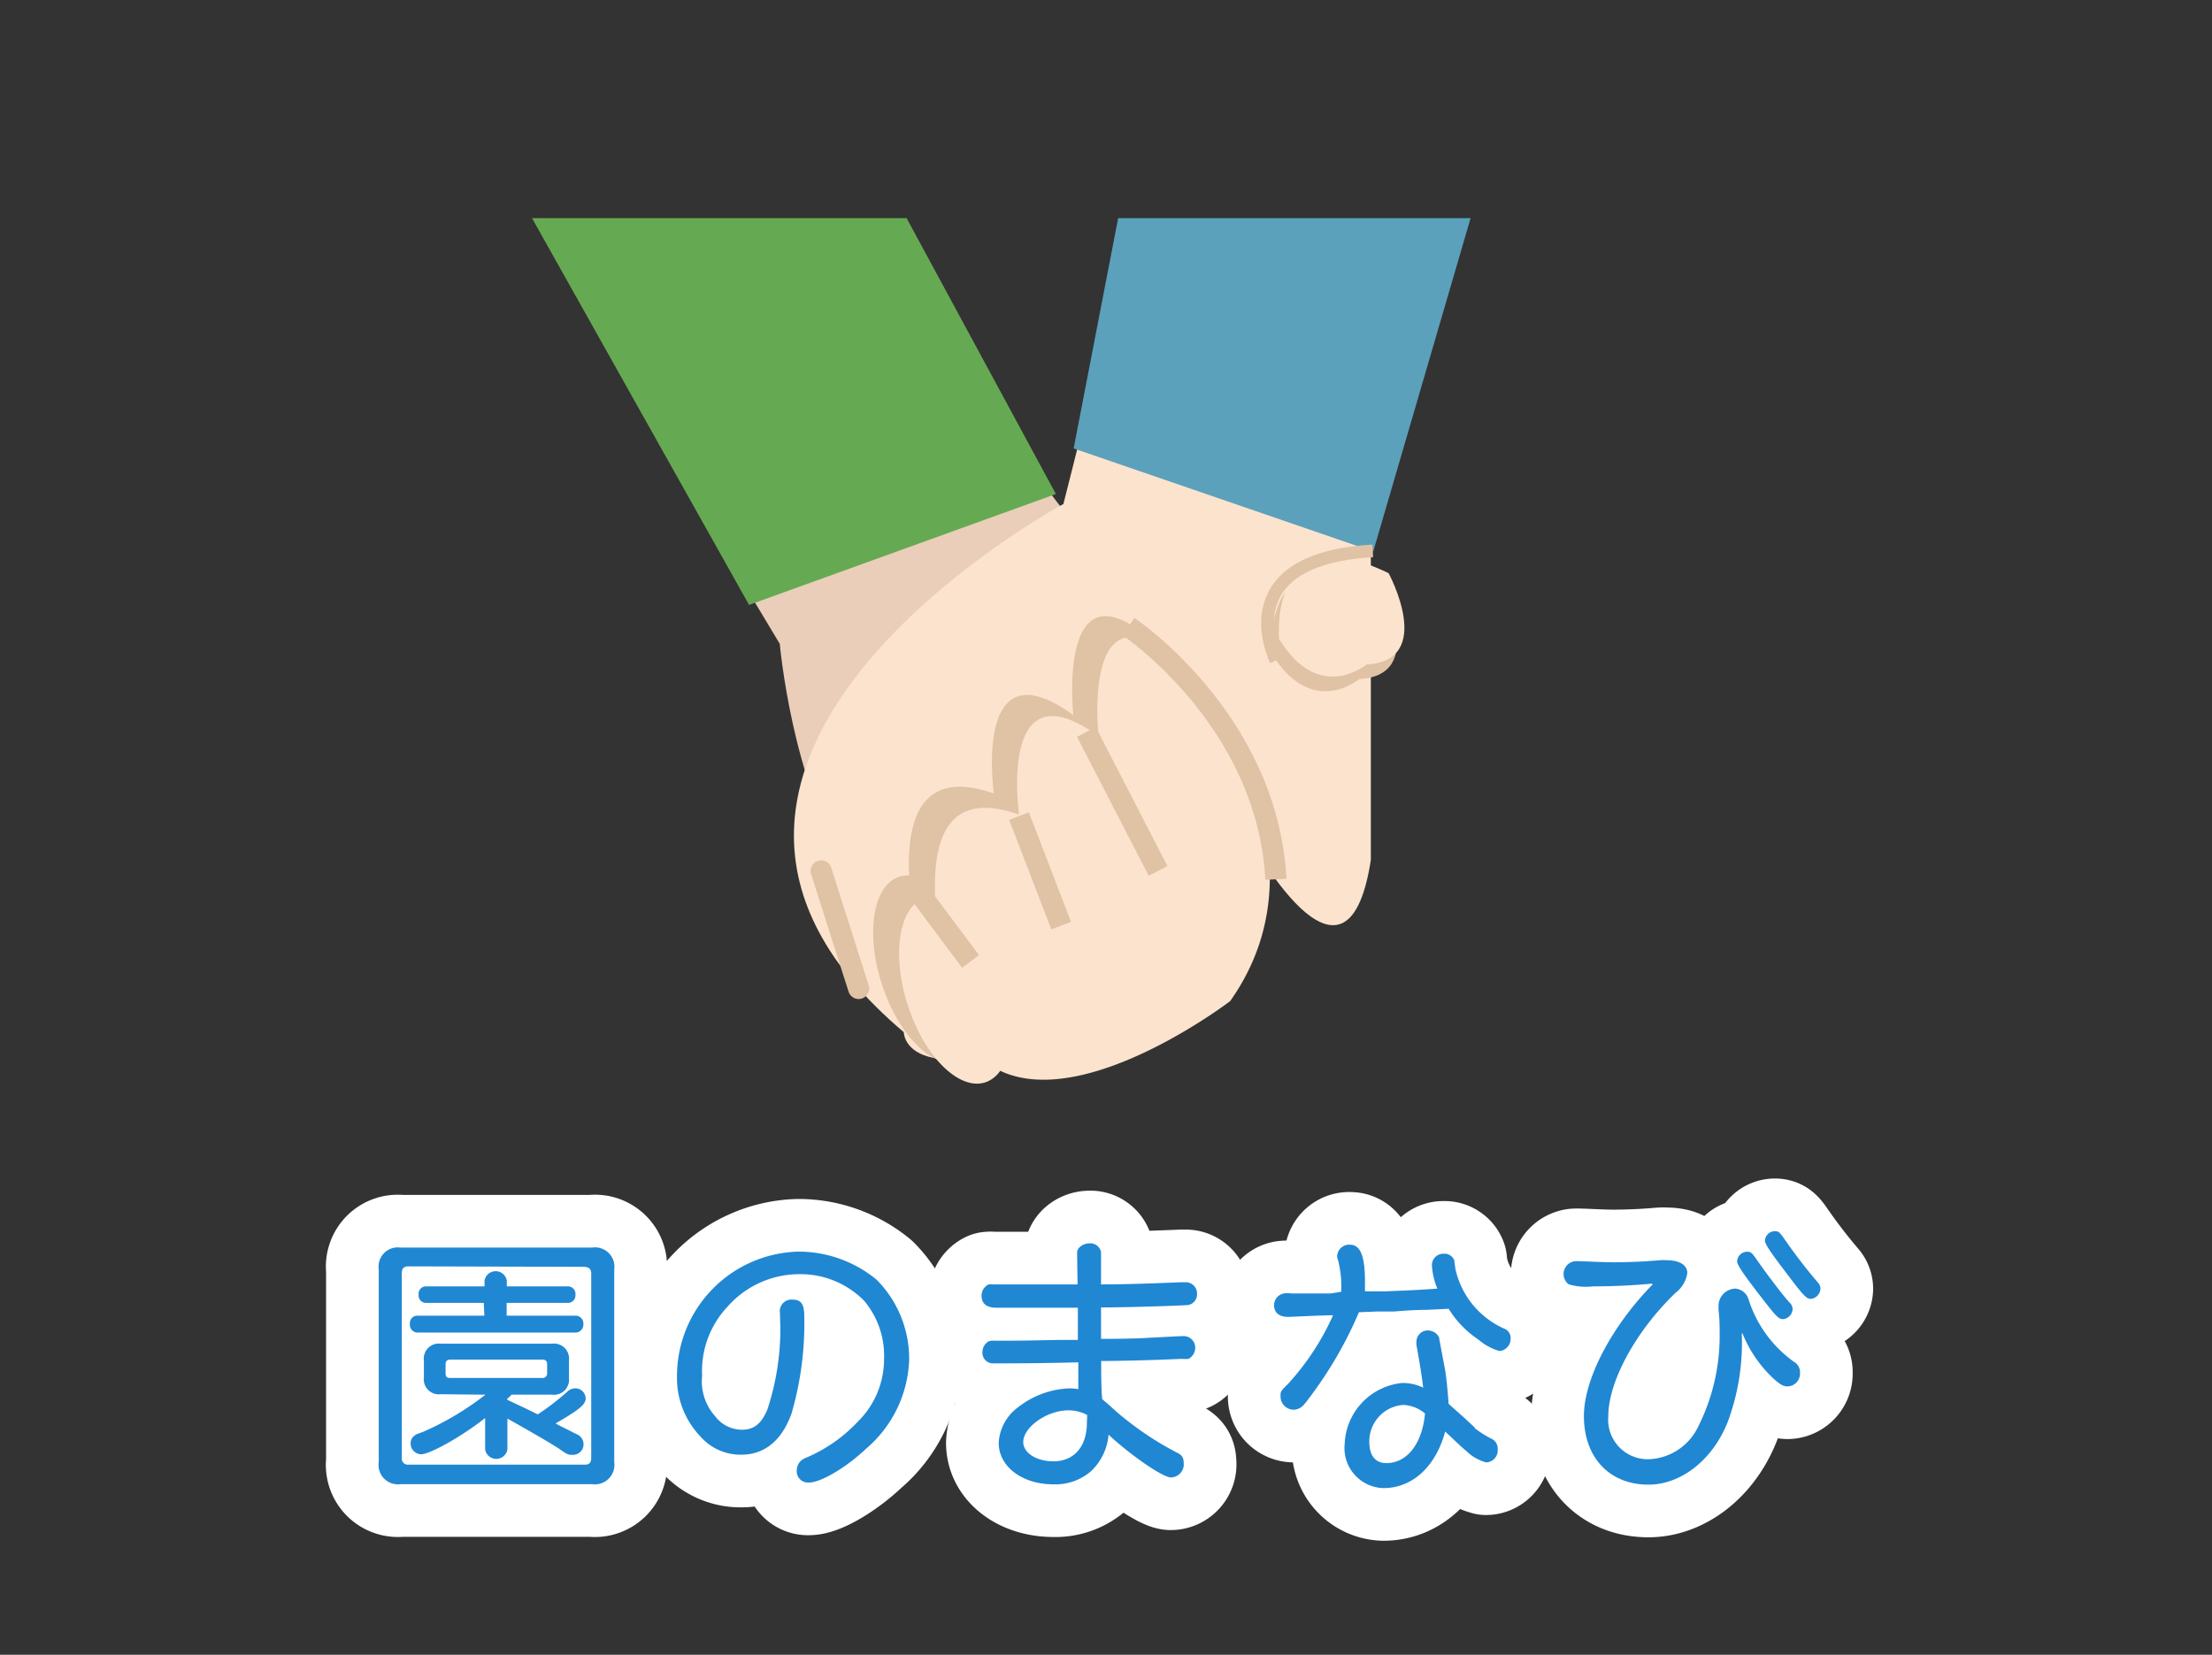<svg xmlns="http://www.w3.org/2000/svg" xmlns:xlink="http://www.w3.org/1999/xlink" viewBox="0 0 147 110"><rect x="0" y="0" width="147" height="110" fill="#333333" stroke="none"/><defs><style>.cls-1,.cls-10,.cls-11,.cls-12,.cls-2{fill:none;}.cls-2{stroke:#fff;stroke-width:7px;}.cls-11,.cls-2{stroke-linecap:round;stroke-linejoin:round;}.cls-3{fill:#2087d3;}.cls-4{clip-path:url(#clip-path);}.cls-5{fill:#eaceb9;}.cls-6{fill:#fce3cd;}.cls-7{fill:#e0c2a4;}.cls-8{fill:#65aa52;}.cls-9{fill:#5ba1bc;}.cls-10,.cls-11,.cls-12{stroke:#e0c2a4;}.cls-10,.cls-12{stroke-miterlimit:10;}.cls-10{stroke-width:0.84px;}.cls-11,.cls-12{stroke-width:1.4px;}</style><clipPath id="clip-path"><rect class="cls-1" x="24" y="14.5" width="92.91" height="61.01"/></clipPath></defs><title>gnavi02</title><g id="レイヤー_5" data-name="レイヤー 5"><path class="cls-2" d="M40.82,97.18a1.3,1.3,0,0,1-1.46,1.48H26.61a1.29,1.29,0,0,1-1.44-1.48V84.39a1.28,1.28,0,0,1,1.44-1.46H39.36a1.29,1.29,0,0,1,1.46,1.46Zm-13.67-13c-.32,0-.45.14-.45.47V96.91a.41.41,0,0,0,.47.45H38.89c.27,0,.4-.14.4-.45V84.68c0-.32-.14-.45-.47-.47Zm5,2.43H28.27a.5.5,0,0,1-.45-.56.49.49,0,0,1,.45-.54h3.93v-.38a.75.75,0,0,1,1.48,0v.38h4.09a.5.5,0,0,1,.47.56.5.5,0,0,1-.47.54H33.67v.85H38.3a.52.52,0,0,1,.47.54.54.54,0,0,1-.47.58H27.71a.52.52,0,0,1-.47-.58.49.49,0,0,1,.47-.54h4.48Zm-2.86,6.07a1,1,0,0,1-1.12-1.12V90.44a1,1,0,0,1,1.12-1.12h7.4a1,1,0,0,1,1.12,1.12v1.15a1,1,0,0,1-1.12,1.12H34l-.07.07-.11.11-.11.09v.07l1.15.54.88.43a17.32,17.32,0,0,0,1.93-1.48.78.78,0,0,1,.58-.25.68.68,0,0,1,.67.67c0,.4-.43.76-2,1.66.23.13.29.16.41.22l1,.5a.72.72,0,0,1,.45.65.7.7,0,0,1-.72.72c-.25,0-.34,0-.81-.34s-2.68-1.6-3.53-2.07v2.05a.75.75,0,0,1-1.48,0V94.26c-1.49,1.19-3.66,2.41-4.25,2.41a.71.71,0,0,1-.7-.74.6.6,0,0,1,.29-.52c.05-.05.05-.05.54-.23a19.19,19.19,0,0,0,4.14-2.47Zm.63-2.3c-.22,0-.31.11-.31.32v.58c0,.23.09.32.31.32h6.1a.3.3,0,0,0,.34-.34v-.56c0-.23-.09-.32-.34-.32Z"/><path class="cls-2" d="M51.83,87.27a.77.77,0,0,1,.81-.88c.61,0,.81.29.81,1.15A21.43,21.43,0,0,1,52.59,94c-.65,1.76-1.78,2.7-3.33,2.7a3.55,3.55,0,0,1-2.74-1.24,5.62,5.62,0,0,1-1.53-4,8.28,8.28,0,0,1,8.08-8.26,8.17,8.17,0,0,1,5.19,1.87,7.47,7.47,0,0,1,2.16,5.29,8.13,8.13,0,0,1-2.86,5.94c-1.31,1.24-3,2.25-3.8,2.25a.75.75,0,0,1-.81-.81.88.88,0,0,1,.27-.63,1.28,1.28,0,0,1,.4-.23A10.09,10.09,0,0,0,57,94.51a5.82,5.82,0,0,0,1.75-4.16,5.66,5.66,0,0,0-1.33-3.89,5.93,5.93,0,0,0-4.32-1.76,6.37,6.37,0,0,0-4.77,2.18,6.23,6.23,0,0,0-1.67,4.56,3.49,3.49,0,0,0,.88,2.72,2.24,2.24,0,0,0,1.75.88c.81,0,1.3-.38,1.71-1.35a17.2,17.2,0,0,0,.86-5.4Z"/><path class="cls-2" d="M71.58,83.26c0-.32.4-.61.83-.61a.72.72,0,0,1,.76.59v2.14c1.82,0,4-.09,5.26-.14a2,2,0,0,1,.29,0,.75.75,0,0,1,.83.74.73.73,0,0,1-.58.77c-.65.05-4.07.16-5.8.16V89c1.89,0,2.93-.05,3.13-.07,1.06-.05,2-.11,2.27-.11a.77.77,0,0,1,.86.77.84.84,0,0,1-.45.74,2.78,2.78,0,0,1-.45,0l-1.28.05c-1.22.05-3,.09-4.07.09,0,.88,0,1.93.07,2.54.32.27.43.36.92.81a20.93,20.93,0,0,0,4,2.72c.36.16.49.34.49.67a.87.87,0,0,1-.85,1c-.54,0-2.68-1.48-4.14-2.84a3.76,3.76,0,0,1-1.19,2.45,3.63,3.63,0,0,1-2.47.85c-2.09,0-3.64-1.19-3.64-2.75a3.14,3.14,0,0,1,1.31-2.39,5.87,5.87,0,0,1,3.37-1.24,4,4,0,0,1,.61.05v-.2l0-.36,0-.67,0-.23v-.32c-1.94.05-3.51.07-5.69.07a.7.7,0,0,1-.68-.76.82.82,0,0,1,.4-.7.87.87,0,0,1,.38-.05l.79,0c1,0,1,0,3.53-.05l1.24,0V86.93l-1.26,0c-1.89,0-3.13,0-3.4,0l-.74,0q-1,0-1-.81a.83.83,0,0,1,.47-.74,1.11,1.11,0,0,1,.29,0l.65,0,3.66,0,1.31,0Zm.67,10.8A2.66,2.66,0,0,0,71,93.75c-1.42,0-3,1.12-3,2.11,0,.72.88,1.28,2,1.28,1.4,0,2.23-1,2.23-2.57Z"/><path class="cls-2" d="M89.13,85.87a6.91,6.91,0,0,0-.22-2.14.71.71,0,0,1-.05-.23.8.8,0,0,1,.85-.76c.68,0,1,.72,1,2.43,0,.14,0,.38,0,.67l.59,0,.74,0c1.87-.07,2.48-.11,3.48-.18a4.75,4.75,0,0,1-.36-1.53.76.76,0,0,1,.79-.79.7.7,0,0,1,.7.45c0,.07,0,.07.07.56a5.68,5.68,0,0,0,3.31,4,.66.66,0,0,1,.36.61.82.82,0,0,1-.74.85,3.76,3.76,0,0,1-1.4-.76A6.71,6.71,0,0,1,96.27,87l-1.46.07c-.13,0-.85,0-2.16.11l-1.13,0-1.21.05A26.78,26.78,0,0,1,86.95,93a4.33,4.33,0,0,1-.32.4.92.92,0,0,1-.65.31.88.88,0,0,1-.88-.92c0-.29,0-.31.49-.79a17,17,0,0,0,3-4.57c-.7,0-2.85.11-3,.11-.58,0-.92-.29-.92-.77a.8.8,0,0,1,.65-.79,1.86,1.86,0,0,1,.49,0l2.63,0ZM98,94.93a6.52,6.52,0,0,0,1.1.7.72.72,0,0,1,.43.72.79.79,0,0,1-.77.86,3,3,0,0,1-1.3-.74c-.32-.27-.43-.38-1.42-1.31-.63,2.34-2.18,3.76-4.1,3.76A2.66,2.66,0,0,1,89.36,96a4.24,4.24,0,0,1,3.85-4.07,3.25,3.25,0,0,1,1.37.31c-.09-.74-.22-1.58-.45-2.83a2,2,0,0,1,0-.23.75.75,0,0,1,.77-.74.84.84,0,0,1,.74.47c0,.07,0,.07.38,2.07.09.47.18,1.4.25,2.34.54.49.79.7,1.12,1l.5.47.09.07Zm-4.83-1.53A2.42,2.42,0,0,0,91,95.86c0,.9.41,1.4,1.13,1.4,1.39,0,2.39-1.31,2.57-3.3A2.41,2.41,0,0,0,93.19,93.39Z"/><path class="cls-2" d="M109.77,85.33c-1.17.11-2.56.18-3.91.18a4,4,0,0,1-1.62-.14.86.86,0,0,1,.41-1.53,2.79,2.79,0,0,1,.36,0c.32,0,1.44.07,2.21.07,1,0,2.11-.05,3.11-.14a3,3,0,0,1,.4,0c.88,0,1.4.32,1.4.85a2,2,0,0,1-.77,1.31c-2.65,2.54-4.48,5.91-4.48,8.21a2.63,2.63,0,0,0,2.7,2.86,3.79,3.79,0,0,0,3.19-2,13.43,13.43,0,0,0,1.51-6.41c0-.43,0-.85-.07-1.49a1,1,0,0,1,0-.2,1.15,1.15,0,0,1,1.08-1.24,1,1,0,0,1,.92.74,8.11,8.11,0,0,0,3,4.12.79.79,0,0,1,.41.74.85.85,0,0,1-.81.9c-.27,0-.45-.09-.83-.41a8.35,8.35,0,0,1-2.18-3.11l-.05,0a15.1,15.1,0,0,1-.92,5.85c-1,2.56-3.12,4.2-5.28,4.2-2.59,0-4.29-1.8-4.29-4.56,0-2.48,1.87-6,4.57-8.75Zm6.93-1.66c.65.94,1.76,2.41,2.21,2.9a.62.62,0,0,1,.22.45.71.71,0,0,1-.63.67c-.31,0-.47-.18-1.58-1.62s-1.48-2-1.48-2.23a.67.67,0,0,1,.65-.63C116.34,83.2,116.43,83.28,116.7,83.67Zm1.82-1.4a36.64,36.64,0,0,0,2.3,3,.59.59,0,0,1,.16.4.71.71,0,0,1-.63.67c-.31,0-.47-.18-1.58-1.64s-1.48-2-1.48-2.23a.67.67,0,0,1,.65-.63C118.18,81.84,118.27,81.91,118.52,82.27Z"/><path class="cls-3" d="M40.82,97.18a1.3,1.3,0,0,1-1.46,1.48H26.61a1.29,1.29,0,0,1-1.44-1.48V84.39a1.28,1.28,0,0,1,1.44-1.46H39.36a1.29,1.29,0,0,1,1.46,1.46Zm-13.67-13c-.32,0-.45.14-.45.47V96.91a.41.41,0,0,0,.47.45H38.89c.27,0,.4-.14.4-.45V84.68c0-.32-.14-.45-.47-.47Zm5,2.43H28.27a.5.5,0,0,1-.45-.56.49.49,0,0,1,.45-.54h3.93v-.38a.75.75,0,0,1,1.48,0v.38h4.09a.5.5,0,0,1,.47.56.5.5,0,0,1-.47.54H33.67v.85H38.3a.52.52,0,0,1,.47.54.54.54,0,0,1-.47.58H27.71a.52.52,0,0,1-.47-.58.49.49,0,0,1,.47-.54h4.48Zm-2.86,6.07a1,1,0,0,1-1.12-1.12V90.44a1,1,0,0,1,1.12-1.12h7.4a1,1,0,0,1,1.12,1.12v1.15a1,1,0,0,1-1.12,1.12H34l-.07.07-.11.11-.11.09v.07l1.15.54.88.43a17.32,17.32,0,0,0,1.93-1.48.78.78,0,0,1,.58-.25.68.68,0,0,1,.67.67c0,.4-.43.76-2,1.66.23.13.29.16.41.22l1,.5a.72.72,0,0,1,.45.65.7.7,0,0,1-.72.72c-.25,0-.34,0-.81-.34s-2.68-1.6-3.53-2.07v2.05a.75.75,0,0,1-1.48,0V94.26c-1.49,1.19-3.66,2.41-4.25,2.41a.71.71,0,0,1-.7-.74.6.6,0,0,1,.29-.52c.05-.05.05-.05.54-.23a19.19,19.19,0,0,0,4.14-2.47Zm.63-2.3c-.22,0-.31.11-.31.32v.58c0,.23.09.32.31.32h6.1a.3.3,0,0,0,.34-.34v-.56c0-.23-.09-.32-.34-.32Z"/><path class="cls-3" d="M51.83,87.27a.77.77,0,0,1,.81-.88c.61,0,.81.29.81,1.15A21.43,21.43,0,0,1,52.59,94c-.65,1.76-1.78,2.7-3.33,2.7a3.55,3.55,0,0,1-2.74-1.24,5.62,5.62,0,0,1-1.53-4,8.28,8.28,0,0,1,8.08-8.26,8.17,8.17,0,0,1,5.19,1.87,7.47,7.47,0,0,1,2.16,5.29,8.13,8.13,0,0,1-2.86,5.94c-1.31,1.24-3,2.25-3.8,2.25a.75.75,0,0,1-.81-.81.88.88,0,0,1,.27-.63,1.28,1.28,0,0,1,.4-.23A10.09,10.09,0,0,0,57,94.51a5.82,5.82,0,0,0,1.75-4.16,5.66,5.66,0,0,0-1.33-3.89,5.93,5.93,0,0,0-4.32-1.76,6.37,6.37,0,0,0-4.77,2.18,6.23,6.23,0,0,0-1.67,4.56,3.49,3.49,0,0,0,.88,2.72,2.24,2.24,0,0,0,1.75.88c.81,0,1.3-.38,1.71-1.35a17.2,17.2,0,0,0,.86-5.4Z"/><path class="cls-3" d="M71.58,83.26c0-.32.4-.61.83-.61a.72.72,0,0,1,.76.59v2.14c1.82,0,4-.09,5.26-.14a2,2,0,0,1,.29,0,.75.75,0,0,1,.83.74.73.73,0,0,1-.58.77c-.65.05-4.07.16-5.8.16V89c1.89,0,2.93-.05,3.13-.07,1.06-.05,2-.11,2.27-.11a.77.77,0,0,1,.86.77.84.84,0,0,1-.45.74,2.78,2.78,0,0,1-.45,0l-1.28.05c-1.22.05-3,.09-4.07.09,0,.88,0,1.93.07,2.54.32.27.43.36.92.81a20.93,20.93,0,0,0,4,2.72c.36.16.49.34.49.67a.87.87,0,0,1-.85,1c-.54,0-2.68-1.48-4.14-2.84a3.76,3.76,0,0,1-1.19,2.45,3.63,3.63,0,0,1-2.47.85c-2.09,0-3.64-1.19-3.64-2.75a3.14,3.14,0,0,1,1.31-2.39,5.87,5.87,0,0,1,3.37-1.24,4,4,0,0,1,.61.05v-.2l0-.36,0-.67,0-.23v-.32c-1.94.05-3.51.07-5.69.07a.7.7,0,0,1-.68-.76.82.82,0,0,1,.4-.7.87.87,0,0,1,.38-.05l.79,0c1,0,1,0,3.53-.05l1.24,0V86.93l-1.26,0c-1.89,0-3.13,0-3.4,0l-.74,0q-1,0-1-.81a.83.83,0,0,1,.47-.74,1.11,1.11,0,0,1,.29,0l.65,0,3.66,0,1.31,0Zm.67,10.8A2.66,2.66,0,0,0,71,93.75c-1.42,0-3,1.12-3,2.11,0,.72.88,1.28,2,1.28,1.4,0,2.23-1,2.23-2.57Z"/><path class="cls-3" d="M89.13,85.87a6.91,6.91,0,0,0-.22-2.14.71.71,0,0,1-.05-.23.8.8,0,0,1,.85-.76c.68,0,1,.72,1,2.43,0,.14,0,.38,0,.67l.59,0,.74,0c1.87-.07,2.48-.11,3.48-.18a4.75,4.75,0,0,1-.36-1.53.76.76,0,0,1,.79-.79.7.7,0,0,1,.7.45c0,.07,0,.07.07.56a5.68,5.68,0,0,0,3.31,4,.66.66,0,0,1,.36.61.82.82,0,0,1-.74.85,3.76,3.76,0,0,1-1.4-.76A6.71,6.71,0,0,1,96.27,87l-1.46.07c-.13,0-.85,0-2.16.11l-1.13,0-1.21.05A26.78,26.78,0,0,1,86.95,93a4.33,4.33,0,0,1-.32.4.92.92,0,0,1-.65.31.88.88,0,0,1-.88-.92c0-.29,0-.31.49-.79a17,17,0,0,0,3-4.57c-.7,0-2.85.11-3,.11-.58,0-.92-.29-.92-.77a.8.8,0,0,1,.65-.79,1.86,1.86,0,0,1,.49,0l2.63,0ZM98,94.93a6.52,6.52,0,0,0,1.1.7.72.72,0,0,1,.43.72.79.79,0,0,1-.77.86,3,3,0,0,1-1.3-.74c-.32-.27-.43-.38-1.42-1.31-.63,2.34-2.18,3.76-4.1,3.76A2.66,2.66,0,0,1,89.36,96a4.24,4.24,0,0,1,3.85-4.07,3.25,3.25,0,0,1,1.37.31c-.09-.74-.22-1.58-.45-2.83a2,2,0,0,1,0-.23.75.75,0,0,1,.77-.74.84.84,0,0,1,.74.47c0,.07,0,.07.38,2.07.09.47.18,1.4.25,2.34.54.49.79.7,1.12,1l.5.47.09.07Zm-4.83-1.53A2.42,2.42,0,0,0,91,95.86c0,.9.41,1.4,1.13,1.4,1.39,0,2.39-1.31,2.57-3.3A2.41,2.41,0,0,0,93.19,93.39Z"/><path class="cls-3" d="M109.77,85.33c-1.17.11-2.56.18-3.91.18a4,4,0,0,1-1.62-.14.86.86,0,0,1,.41-1.53,2.79,2.79,0,0,1,.36,0c.32,0,1.44.07,2.21.07,1,0,2.11-.05,3.11-.14a3,3,0,0,1,.4,0c.88,0,1.4.32,1.4.85a2,2,0,0,1-.77,1.31c-2.65,2.54-4.48,5.91-4.48,8.21a2.63,2.63,0,0,0,2.7,2.86,3.79,3.79,0,0,0,3.19-2,13.43,13.43,0,0,0,1.51-6.41c0-.43,0-.85-.07-1.49a1,1,0,0,1,0-.2,1.15,1.15,0,0,1,1.08-1.24,1,1,0,0,1,.92.74,8.11,8.11,0,0,0,3,4.12.79.79,0,0,1,.41.74.85.85,0,0,1-.81.9c-.27,0-.45-.09-.83-.41a8.35,8.35,0,0,1-2.18-3.11l-.05,0a15.1,15.1,0,0,1-.92,5.85c-1,2.56-3.12,4.2-5.28,4.2-2.59,0-4.29-1.8-4.29-4.56,0-2.48,1.87-6,4.57-8.75Zm6.93-1.66c.65.94,1.76,2.41,2.21,2.9a.62.62,0,0,1,.22.45.71.71,0,0,1-.63.67c-.31,0-.47-.18-1.58-1.62s-1.48-2-1.48-2.23a.67.67,0,0,1,.65-.63C116.34,83.2,116.43,83.28,116.7,83.67Zm1.82-1.4a36.64,36.64,0,0,0,2.3,3,.59.59,0,0,1,.16.4.71.71,0,0,1-.63.67c-.31,0-.47-.18-1.58-1.64s-1.48-2-1.48-2.23a.67.67,0,0,1,.65-.63C118.18,81.84,118.27,81.91,118.52,82.27Z"/><g class="cls-4"><path class="cls-5" d="M47.82,36.13l4,6.67s.82,9.2,4.38,14.5l18-18.74L65.57,27.24Z"/><path class="cls-6" d="M70.67,33.5S38.83,50.65,60.06,68.61c0,0,0,4.08,10.62,0,0,0,4.08,4.08,12.25-13.07,0,0,6.53,12.25,8.17,1.63V33.5L72.31,27Z"/><path class="cls-7" d="M84.51,43.44s-.73-8.25,7.28-4.37c0,0,3.15,5.82-1.46,6.07C90.33,45.14,87.18,47.81,84.51,43.44Z"/><path class="cls-6" d="M85,42.47s-.73-8.25,7.28-4.37c0,0,3.15,5.82-1.46,6.07C90.82,44.17,87.66,46.84,85,42.47Z"/><polygon class="cls-8" points="49.78 40.21 70.17 32.84 55.71 6.11 33.98 12.05 49.78 40.21"/><polygon class="cls-9" points="71.35 29.81 91.26 36.66 102.36 -1.36 78.41 -6.73 71.35 29.81"/><path class="cls-10" d="M84.79,43.9s-3.36-6.72,6.44-7.28"/><line class="cls-11" x1="54.57" y1="57.89" x2="57.06" y2="65.71"/><path class="cls-7" d="M77.33,43.31c-7.22-7.13-6,4.23-6,4.23-6.72-4.9-5.28,5.21-5.28,5.21-4.74-1.67-5.81,1.57-5.63,5.45a1.76,1.76,0,0,0-.81.14c-1.68.72-2.09,4-.9,7.39s3.52,5.49,5.2,4.76a2,2,0,0,0,.84-.71c5.69,2.69,15.28-4.63,15.28-4.63C87.28,54.89,77.33,43.31,77.33,43.31Z"/><path class="cls-6" d="M79,44.71c-7.22-7.13-6,4.23-6,4.23-6.72-4.9-5.28,5.21-5.28,5.21C63,52.48,62,55.72,62.14,59.6a1.76,1.76,0,0,0-.81.14c-1.68.72-2.09,4-.9,7.39s3.52,5.49,5.2,4.76a2,2,0,0,0,.84-.71c5.69,2.69,15.28-4.63,15.28-4.63C89,56.29,79,44.71,79,44.71Z"/><path class="cls-12" d="M75,41.66s9.23,6.16,9.79,16.79"/><line class="cls-12" x1="61.15" y1="59.43" x2="64.5" y2="63.91"/><line class="cls-12" x1="67.72" y1="54.25" x2="70.52" y2="61.53"/><line class="cls-12" x1="72.2" y1="48.66" x2="76.96" y2="57.89"/></g></g></svg>